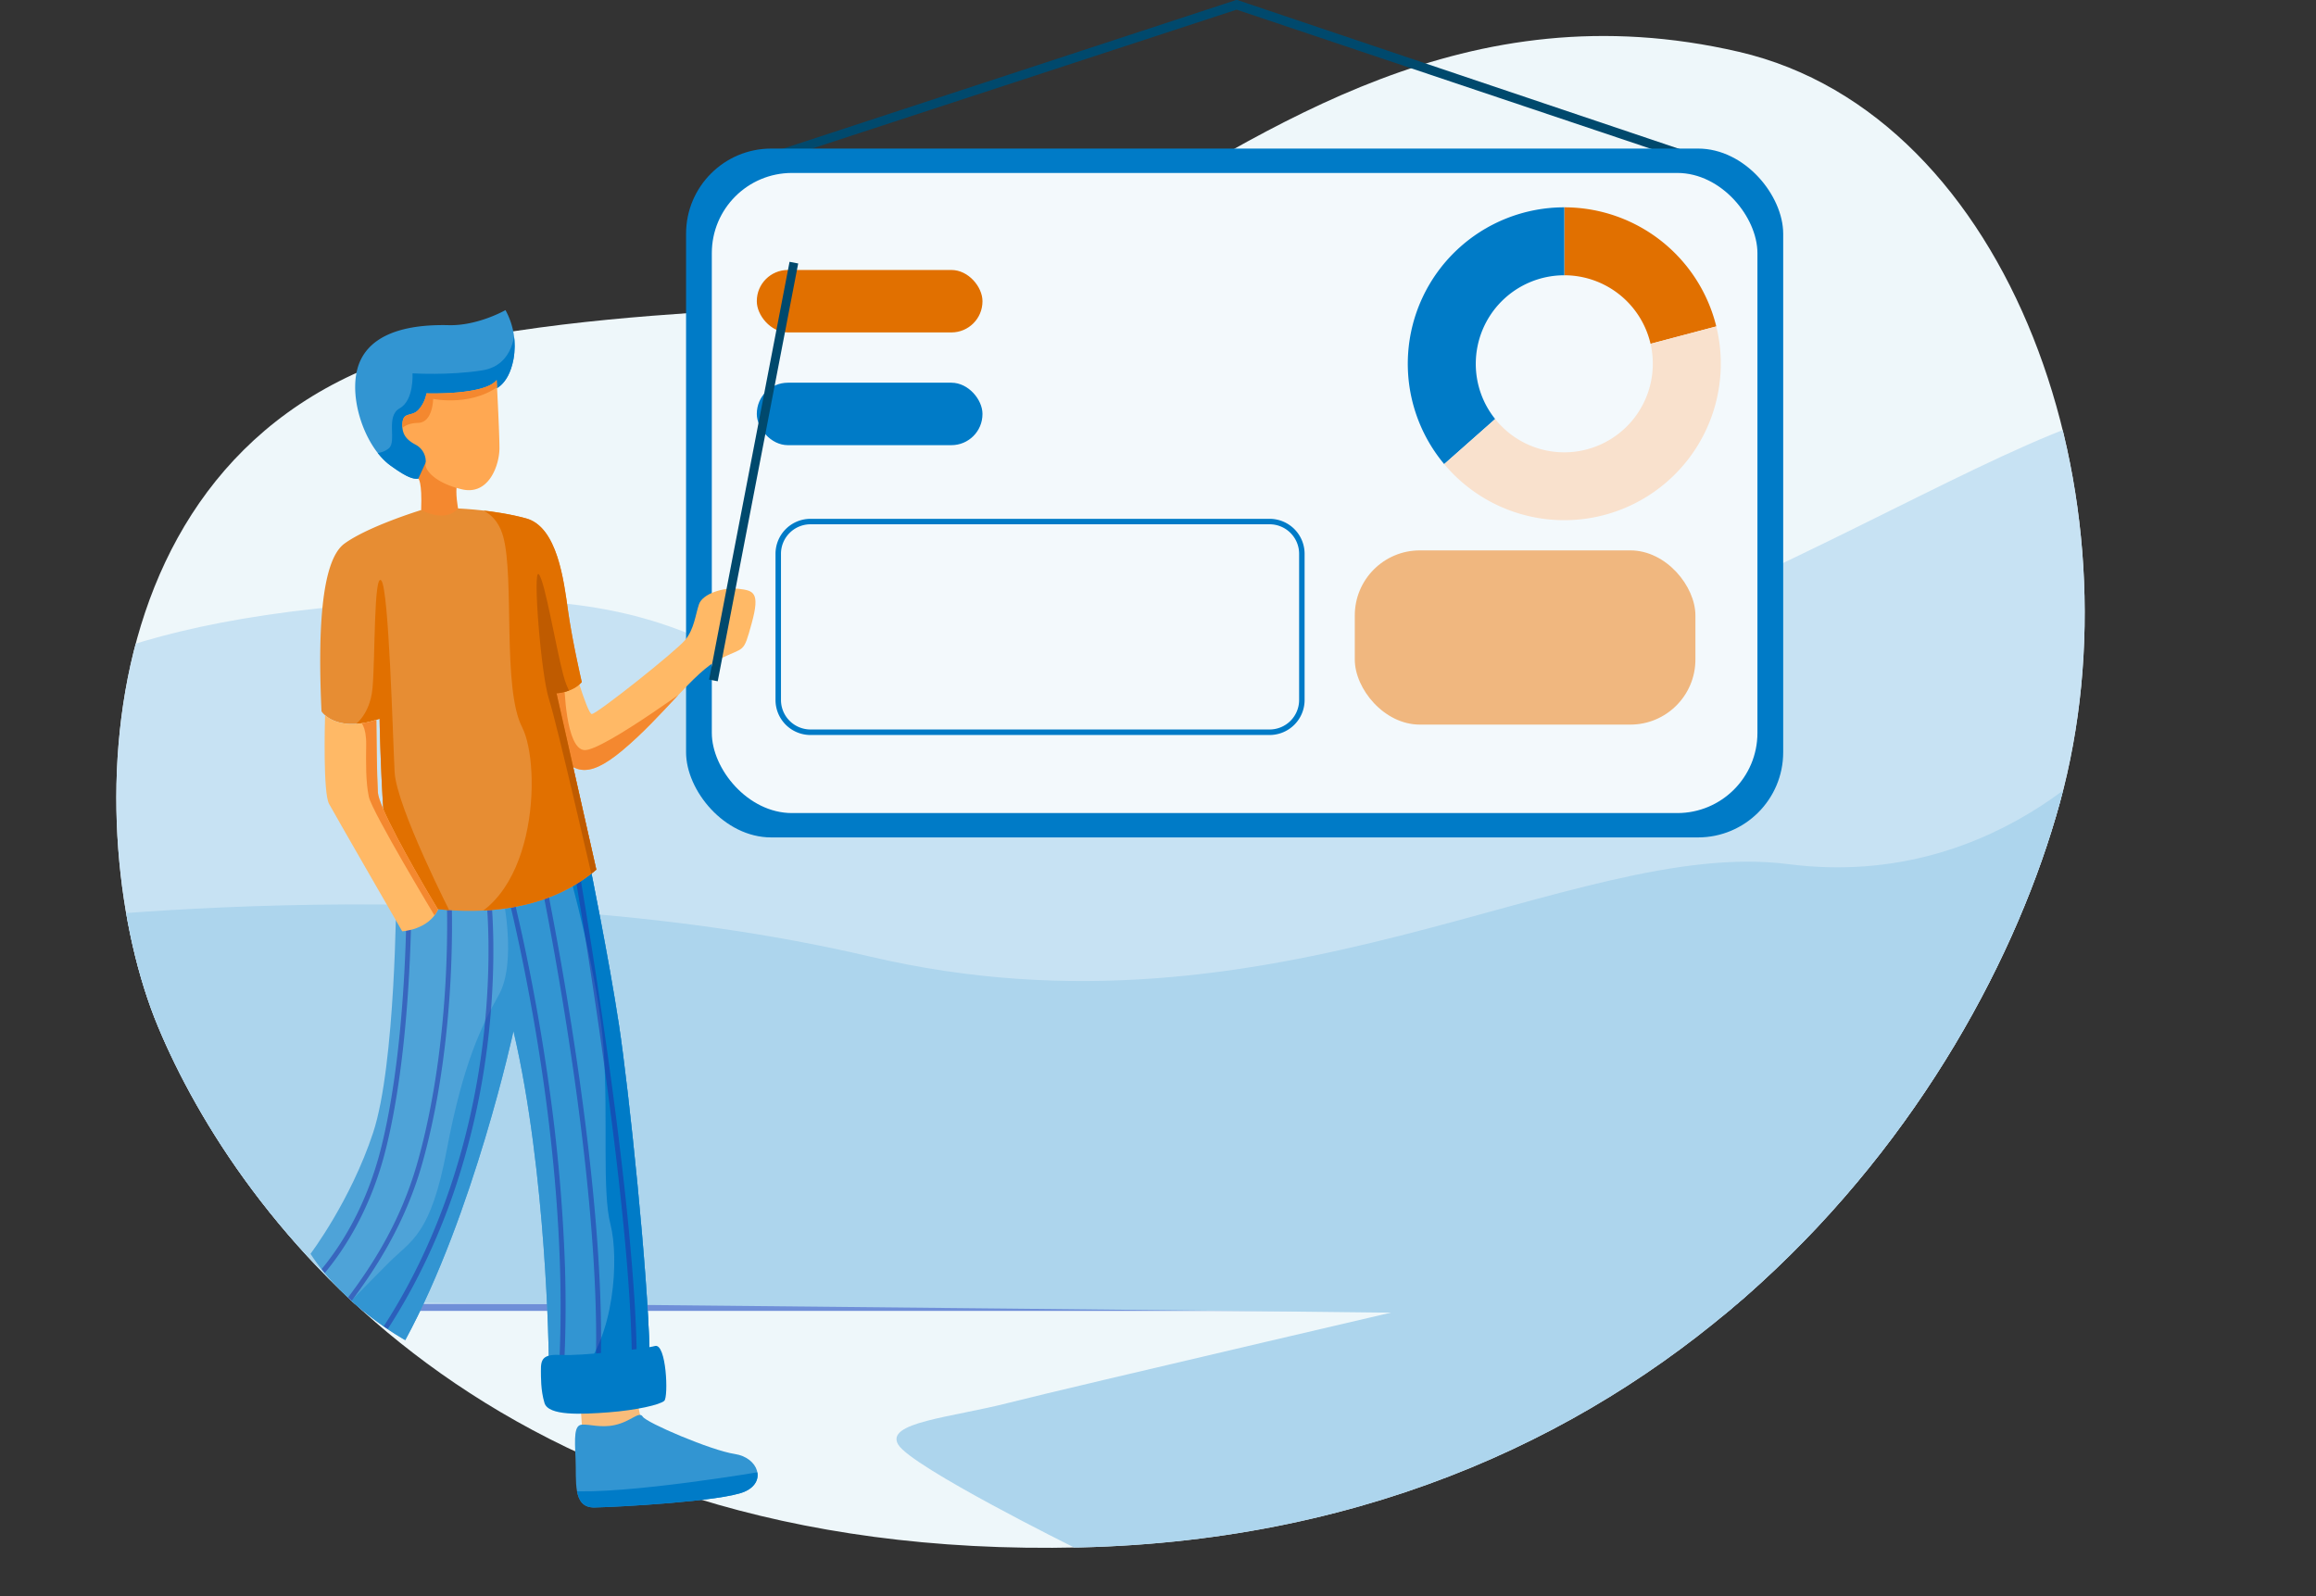 <svg xmlns="http://www.w3.org/2000/svg" xmlns:xlink="http://www.w3.org/1999/xlink" viewBox="0 0 1863.43 1284.35"><rect x="0" y="0" width="1863.43" height="1284.35" fill="#333333" stroke="none"/><defs><style>.cls-1{fill:#eef7fa;}.cls-2{fill:#ffb966;}.cls-3{fill:#4ea3d8;}.cls-4{fill:#e78d33;}.cls-5{fill:#3295d2;}.cls-6{fill:#ffa852;}.cls-7{clip-path:url(#clip-path);}.cls-8{fill:#6f8fd8;}.cls-9{fill:#c7e2f3;}.cls-10{fill:#add5ed;}.cls-11{fill:#00496d;}.cls-12{fill:#007bc7;}.cls-13{fill:#fff;opacity:0.95;}.cls-14{fill:#f0b77f;}.cls-15{fill:#e17000;}.cls-16{fill:#f9e1cd;}.cls-17{clip-path:url(#clip-path-2);}.cls-18{fill:#f4882f;}.cls-19{clip-path:url(#clip-path-3);}.cls-20{opacity:0.51;}.cls-21{fill:#242ba4;}.cls-22{clip-path:url(#clip-path-4);}.cls-23{fill:#bf5b00;}.cls-24{clip-path:url(#clip-path-5);}.cls-25{clip-path:url(#clip-path-6);}.cls-26{clip-path:url(#clip-path-7);}.cls-27{fill:#f9bc7a;}.cls-28{clip-path:url(#clip-path-8);}</style><clipPath id="clip-path" transform="translate(93.6)"><path class="cls-1" d="M282.17,272.84c212.12-39,365-6.38,505.31-87.67S1085.56-9.3,1305.53,41.71,1630.71,402,1563.76,645.84s-313,588.19-788.51,599.35S97.27,979,33.51,826-30.25,330.23,282.17,272.84Z"/></clipPath><clipPath id="clip-path-2" transform="translate(93.6)"><path class="cls-2" d="M365.42,527.34s13.34,46.94,17.09,47.23,68.08-50.77,75.3-59.72,8.14-20.3,11-28.66,19.62-13.85,31.74-12.41,17.59,2.6,10.67,27.7-5.26,18.57-26,28.95-44.94,45.76-78.11,73.46c-29.73,24.81-39.52,16.44-54.52.57s-32.09-62.78-32.09-62.78S341.77,529.64,365.42,527.34Z"/></clipPath><clipPath id="clip-path-3" transform="translate(93.6)"><path class="cls-3" d="M381,696.34s15.15,74,23.37,128.09S427.73,1025.21,429,1088c0,0-27.4,18.56-81.06,4,0,0-1.59-148-28.41-262.28,0,0-31.69,146.69-87.06,248.65,0,0-48.64-26.54-76.25-69.45,0,0,32.19-42.46,50.37-97.41S225.21,719,225.21,719Z"/></clipPath><clipPath id="clip-path-4" transform="translate(93.6)"><path class="cls-4" d="M354.16,557.88s12.7-.44,20.34-9c0,0-7.5-32.16-11-57s-8.65-67.79-33.75-74.72S275,409.17,275,409.17l-26.4,1c-.22,0-3.32.25-3.32.25s-42.5,13-61.73,27-21.35,73.56-18.46,135a15.82,15.82,0,0,0,2.89,3.12c5.09,4.4,17.46,11.14,41.25,3.69.85-.26,1.71-.55,2.59-.84,0,0,.48,33.92,2.95,72.61,1.63,25.31,4.1,52.66,7.87,73.88a218.85,218.85,0,0,0,36,6.69c34.73,3.74,87.73,2.15,127.54-31.79Z"/></clipPath><clipPath id="clip-path-5" transform="translate(93.6)"><path class="cls-5" d="M303,313.68s12.31-2.31,16.54-24.62a59.84,59.84,0,0,0-6.44-39.52s-22.12,12.69-45.58,12.12-58.37,2.5-70.78,27.69,2.12,69.52,23.75,85.2c20.64,14.95,23.85,12.31,32.12,3.84Z"/></clipPath><clipPath id="clip-path-6" transform="translate(93.6)"><path class="cls-6" d="M306,305.79s2.26,41.93,2.26,54.91-8.23,38.37-30.44,33-29.57-15.86-29-20.34a15.23,15.23,0,0,0-7.93-15.48c-7.12-3.75-11.45-8.27-10.68-17.5s7.31-4.81,12.79-10.48a26.64,26.64,0,0,0,6.54-13.37S296.42,318.2,306,305.79Z"/></clipPath><clipPath id="clip-path-7" transform="translate(93.6)"><path class="cls-2" d="M258.85,731.94C251.06,748.38,230,749.39,230,749.39s-53.66-93-58.85-102.55c-4.86-8.9-3.4-64.12-3.2-71.28,5.1,4.4,17.47,11.14,41.26,3.69.09,11,.41,45.21,1.22,58.36.17,2.77,1.78,7.5,4.32,13.41,11.32,26.28,41.07,75.89,43.89,80.57C258.77,731.82,258.85,731.94,258.85,731.94Z"/></clipPath><clipPath id="clip-path-8" transform="translate(93.6)"><path class="cls-5" d="M401,1146.73c-11.34,2.47-20.24-.83-26.45-.34s-5.88,10.13-5.06,27.53-2.68,39.42,15.14,39.11,102.29-4.83,120.63-12.61,11.36-27.57-7.69-30.42-71-25.14-74-30S414.4,1143.81,401,1146.73Z"/></clipPath></defs><g id="Laag_2" data-name="Laag 2"><g id="Laag_1-2" data-name="Laag 1"><path class="cls-1" d="M282.17,272.84c212.12-39,365-6.38,505.31-87.67S1085.56-9.3,1305.53,41.71,1630.71,402,1563.76,645.84s-313,588.19-788.51,599.35S97.27,979,33.51,826-30.25,330.23,282.17,272.84Z" transform="translate(93.6)"/><g class="cls-7"><rect class="cls-8" x="11.18" y="1040.89" width="1852.24" height="13.95"/><path class="cls-9" d="M-88.48,572.69S-28.39,493,259.3,482.9,457.4,591.82,831.63,594s720.66-295.85,829.05-264.82-229.92,720.12-229.92,720.12H68.79Z" transform="translate(93.6)"/><path class="cls-10" d="M-93.6,744.67s373.91-51.41,700.22,25.11,564.74-96.72,738.83-74.4,274-109.45,274-109.45S1378.2,1063.51,1374,1061.17,60.49,1046.55,60.49,1046.55Z" transform="translate(93.6)"/><path class="cls-10" d="M770.59,1245.22s-130.29-64.57-141.42-82.66,43.16-22,88.89-33.75,374.11-88,401.66-94.62,236.91,2.19,236.91,2.19-111.82,121.77-115.1,122.75-403.61,125.22-403.61,125.22Z" transform="translate(93.6)"/></g><path class="cls-11" d="M509.46,135.89a3.64,3.64,0,0,1-1.71-6.85L899.69.43a3.62,3.62,0,0,1,3.44,0l381.76,128.61a3.64,3.64,0,1,1-3.47,6.4L901.38,7.77,511.17,135.46A3.64,3.64,0,0,1,509.46,135.89Z" transform="translate(93.6)"/><rect class="cls-12" x="552" y="119.55" width="882.74" height="554.31" rx="68.54"/><rect class="cls-13" x="572.72" y="139.17" width="841.29" height="515.09" rx="64.5"/><rect class="cls-14" x="1090.05" y="442.89" width="274.06" height="140.18" rx="52.35"/><path class="cls-12" d="M927.94,591.44H558.49a28.16,28.16,0,0,1-28.12-28.12V445.61a28.15,28.15,0,0,1,28.12-28.12H927.94a28.15,28.15,0,0,1,28.13,28.12V563.32A28.16,28.16,0,0,1,927.94,591.44ZM558.49,421.89a23.75,23.75,0,0,0-23.72,23.72V563.32A23.75,23.75,0,0,0,558.49,587H927.94a23.75,23.75,0,0,0,23.72-23.72V445.61a23.75,23.75,0,0,0-23.72-23.72Z" transform="translate(93.6)"/><rect class="cls-15" x="608.92" y="217.24" width="181.57" height="50.26" rx="25"/><rect class="cls-12" x="608.92" y="307.96" width="181.57" height="50.26" rx="25"/><path class="cls-15" d="M1234.41,276.65l52.9-14A125.94,125.94,0,0,0,1165,166.83v54.68A71.24,71.24,0,0,1,1234.41,276.65Z" transform="translate(93.6)"/><path class="cls-12" d="M1093.8,292.73A71.22,71.22,0,0,1,1165,221.51V166.83a125.89,125.89,0,0,0-96.62,206.61l41-36.27A70.87,70.87,0,0,1,1093.8,292.73Z" transform="translate(93.6)"/><path class="cls-16" d="M1287.31,262.69l-52.9,14a71.29,71.29,0,0,1-70,87.29,71.08,71.08,0,0,1-55-26.77l-41,36.27a125.94,125.94,0,0,0,218.91-110.75Z" transform="translate(93.6)"/><path class="cls-2" d="M365.42,527.34s13.34,46.94,17.09,47.23,68.08-50.77,75.3-59.72,8.14-20.3,11-28.66,19.62-13.85,31.74-12.41,17.59,2.6,10.67,27.7-5.26,18.57-26,28.95-44.94,45.76-78.11,73.46c-29.73,24.81-39.52,16.44-54.52.57s-32.09-62.78-32.09-62.78S341.77,529.64,365.42,527.34Z" transform="translate(93.6)"/><g class="cls-17"><path class="cls-18" d="M360.46,550.23s.87,53.08,16.45,53.37,96.59-59.72,96.59-59.72l-88.23,86-37.79-9.13-18.46-44,13-30.23Z" transform="translate(93.6)"/></g><path class="cls-3" d="M381,696.34s15.15,74,23.37,128.09S427.73,1025.21,429,1088c0,0-27.4,18.56-81.06,4,0,0-1.59-148-28.41-262.28,0,0-31.69,146.69-87.06,248.65,0,0-48.64-26.54-76.25-69.45,0,0,32.19-42.46,50.37-97.41S225.21,719,225.21,719Z" transform="translate(93.6)"/><g class="cls-19"><path class="cls-5" d="M175,1060.69c1.3-.86,26.83-27.26,44.57-45s33.32-21.64,46.3-90.44,27.55-99,42-124.91S311,721,311,721L389,683.88,476.58,959l-6,173.09-107.31,39-156.64-56Z" transform="translate(93.6)"/><path class="cls-12" d="M363.54,699.37s24.72,87.7,28.52,144.24-1.4,114.81,5.52,141.64,3.54,91.3-25.39,121.45l83.66-3.46L445.47,874.77,399.89,681.49l-36.35,17.88" transform="translate(93.6)"/><g class="cls-20"><path class="cls-21" d="M135.27,1054.28a2,2,0,0,1-1.05-3.6h0c.14-.09,14.12-9.16,30.71-29.14,15.31-18.43,36-50.19,47.85-96.84,22.74-89.85,20.76-215,20.74-216.27a2,2,0,0,1,1.92-2h0a2,2,0,0,1,2,1.92c0,1.26,2,126.94-20.86,217.31-12,47.45-33.14,79.77-48.75,98.53-17,20.39-30.91,29.41-31.5,29.79A2,2,0,0,1,135.27,1054.28Z" transform="translate(93.6)"/></g><g class="cls-20"><path class="cls-21" d="M170.2,1070.85a2,2,0,0,1-1.14-.36,2,2,0,0,1-.45-2.73c2.61-3.66,5.72-7.74,9.33-12.45,19.33-25.28,48.54-63.5,64.61-120.79,15.19-54.19,20.65-110.74,22.55-148.64,2.07-41.09.51-69.73.49-70a2,2,0,0,1,3.91-.22c0,.29,1.59,29.08-.48,70.37-1.92,38.12-7.4,95-22.7,149.56-16.27,58-46.95,98.14-65.27,122.11-3.59,4.68-6.68,8.73-9.26,12.34A1.93,1.93,0,0,1,170.2,1070.85Z" transform="translate(93.6)"/></g><g class="cls-20"><path class="cls-21" d="M205.13,1087.42a2,2,0,0,1-1.59-3.09c60.37-84.63,82.76-178.24,90.9-241.87,8.83-69,3.3-118.61,3.24-119.11a2,2,0,0,1,3.89-.45c.05.5,5.65,50.49-3.23,119.94a591,591,0,0,1-27.07,117.23c-15.95,46.27-37.66,88.84-64.55,126.53A2,2,0,0,1,205.13,1087.42Z" transform="translate(93.6)"/></g><g class="cls-20"><path class="cls-21" d="M350.27,1176.45l-.32,0a2,2,0,0,1-1.61-2.25c17-102.14,7.11-219.54-4.12-300C332,786.88,315.65,723,315.49,722.36a2,2,0,1,1,3.79-1c.16.63,16.61,64.72,28.82,152.21A1362,1362,0,0,1,361,1020.11c1.71,57.33-1.24,109.38-8.76,154.71A2,2,0,0,1,350.27,1176.45Z" transform="translate(93.6)"/></g><g class="cls-20"><path class="cls-21" d="M380.56,1168.34a2,2,0,0,1-.41,0,1.94,1.94,0,0,1-1.5-2.32c15.14-71,4.27-191.26-7.5-279.67-12.78-95.9-29.36-176-29.53-176.8a2,2,0,1,1,3.83-.8c.17.8,16.78,81,29.57,177.06,7.52,56.42,12.27,107.19,14.12,150.9,2.32,54.72.08,98.5-6.67,130.13A1.94,1.94,0,0,1,380.56,1168.34Z" transform="translate(93.6)"/></g><g class="cls-20"><path class="cls-21" d="M410.85,1160.24a1.93,1.93,0,0,1-.62-.11,2,2,0,0,1-1.24-2.47c10.53-31.48,6.75-121.12-10.92-259.22-13.38-104.53-30.13-200.8-30.3-201.76a2,2,0,0,1,3.85-.67c.17,1,16.94,97.32,30.33,201.93,7.86,61.46,13,113.7,15.38,155.29,2.93,52.16,1.38,87.72-4.62,105.67A2,2,0,0,1,410.85,1160.24Z" transform="translate(93.6)"/></g></g><path class="cls-4" d="M354.16,557.88s12.7-.44,20.34-9c0,0-7.5-32.16-11-57s-8.65-67.79-33.75-74.72S275,409.17,275,409.17l-26.4,1c-.22,0-3.32.25-3.32.25s-42.5,13-61.73,27-21.35,73.56-18.46,135a15.82,15.82,0,0,0,2.89,3.12c5.09,4.4,17.46,11.14,41.25,3.69.85-.26,1.71-.55,2.59-.84,0,0,.48,33.92,2.95,72.61,1.63,25.31,4.1,52.66,7.87,73.88a218.85,218.85,0,0,0,36,6.69c34.73,3.74,87.73,2.15,127.54-31.79Z" transform="translate(93.6)"/><g class="cls-22"><path class="cls-15" d="M189.11,585.33s14.8-7.69,17-31.54,1-93.56,7.09-86.64,9.25,125.78,10.7,154.05,46.15,115.68,46.15,115.68L219.59,733s-10.39-45.17-9.81-48,0-65.38,0-65.38L209.25,584Z" transform="translate(93.6)"/><path class="cls-15" d="M266.75,408.16s35.49-9.52,44.57,23.8-.86,122,15.15,153.18S338.59,734,266.32,744.81c0,0,135.44,3.46,136.74-1.3s40.24-27.26,30.72-65.77-33.75-193-33.75-193l-27.69-69.9-51.85-12.32-31.67-13.34Z" transform="translate(93.6)"/><path class="cls-23" d="M380.13,577.53l-4.76-11s-9.52-.24-15.68-23.13-14.81-76-19.81-81.35,1.73,80.68,8.23,100.59,35.61,147.27,35.61,147.27,14.58-4,14.58-7.07-18.17-125.31-18.17-125.31" transform="translate(93.6)"/></g><path class="cls-5" d="M303,313.68s12.31-2.31,16.54-24.62a59.84,59.84,0,0,0-6.44-39.52s-22.12,12.69-45.58,12.12-58.37,2.5-70.78,27.69,2.12,69.52,23.75,85.2c20.64,14.95,23.85,12.31,32.12,3.84Z" transform="translate(93.6)"/><g class="cls-24"><path class="cls-12" d="M203.72,364.52s8.8,1.81,15.51-3.75S216.34,335,228,328.54s10.31-28.13,10.31-28.13S268,302.28,294.52,298s26-33,26-33l9.73,37.43-30.15,23.65L263,373.54l-18.11,18.78L232,386.81Z" transform="translate(93.6)"/></g><path class="cls-18" d="M243,385.13s3.13,1.92,2.26,25.29c0,0,19.24,10.77,29.72-1.25,0,0-2.5-12.89-.77-19.72l-12.6-15.29L249,372Z" transform="translate(93.6)"/><path class="cls-6" d="M306,305.79s2.26,41.93,2.26,54.91-8.23,38.37-30.44,33-29.57-15.86-29-20.34a15.23,15.23,0,0,0-7.93-15.48c-7.12-3.75-11.45-8.27-10.68-17.5s7.31-4.81,12.79-10.48a26.64,26.64,0,0,0,6.54-13.37S296.42,318.2,306,305.79Z" transform="translate(93.6)"/><g class="cls-25"><path class="cls-18" d="M228.05,346.57c.15,0,3-6,14.86-6.3s12-19.28,12-19.28,33.64,7.23,57.06-13.74l-6-6.07L241,308.87s-9.42,19.43-9.52,20.39-6.34,4.61-6.34,4.61Z" transform="translate(93.6)"/></g><path class="cls-2" d="M258.85,731.94C251.06,748.38,230,749.39,230,749.39s-53.66-93-58.85-102.55c-4.86-8.9-3.4-64.12-3.2-71.28,5.1,4.4,17.47,11.14,41.26,3.69.09,11,.41,45.21,1.22,58.36.17,2.77,1.78,7.5,4.32,13.41,11.32,26.28,41.07,75.89,43.89,80.57C258.77,731.82,258.85,731.94,258.85,731.94Z" transform="translate(93.6)"/><g class="cls-26"><path class="cls-18" d="M196.22,580.62s5,3.36,4.81,18.56-.38,29.81,2.12,41.92,54,97.51,54,97.51l5.19-5.61L214.3,639.76l-1.92-67.89Z" transform="translate(93.6)"/></g><rect class="cls-11" x="509.24" y="208.25" width="7.08" height="342.36" transform="translate(174.59 -90.11) rotate(10.9)"/><path class="cls-27" d="M417.83,1097.51s.46,36.39,4.71,43.84l-17.2,14.83L375,1152.93l-3.48-50.67Z" transform="translate(93.6)"/><path class="cls-5" d="M401,1146.73c-11.34,2.47-20.24-.83-26.45-.34s-5.88,10.13-5.06,27.53-2.68,39.42,15.14,39.11,102.29-4.83,120.63-12.61,11.36-27.57-7.69-30.42-71-25.14-74-30S414.4,1143.81,401,1146.73Z" transform="translate(93.6)"/><g class="cls-28"><path class="cls-12" d="M521.36,1183.82S410.09,1203,362.72,1199.71l7.12,17,137.49-3.22s19.74-15.21,19.63-16S521.36,1183.82,521.36,1183.82Z" transform="translate(93.6)"/></g><path class="cls-12" d="M341.61,1103c-.15-9.55,1.74-13.55,16.74-12.69s65.77-4.61,75-7.21,11,41,7.5,44.14-22.21,7.5-44.71,9.23-48.47,2.88-51.64-7.5S341.69,1107.58,341.61,1103Z" transform="translate(93.6)"/></g></g></svg>